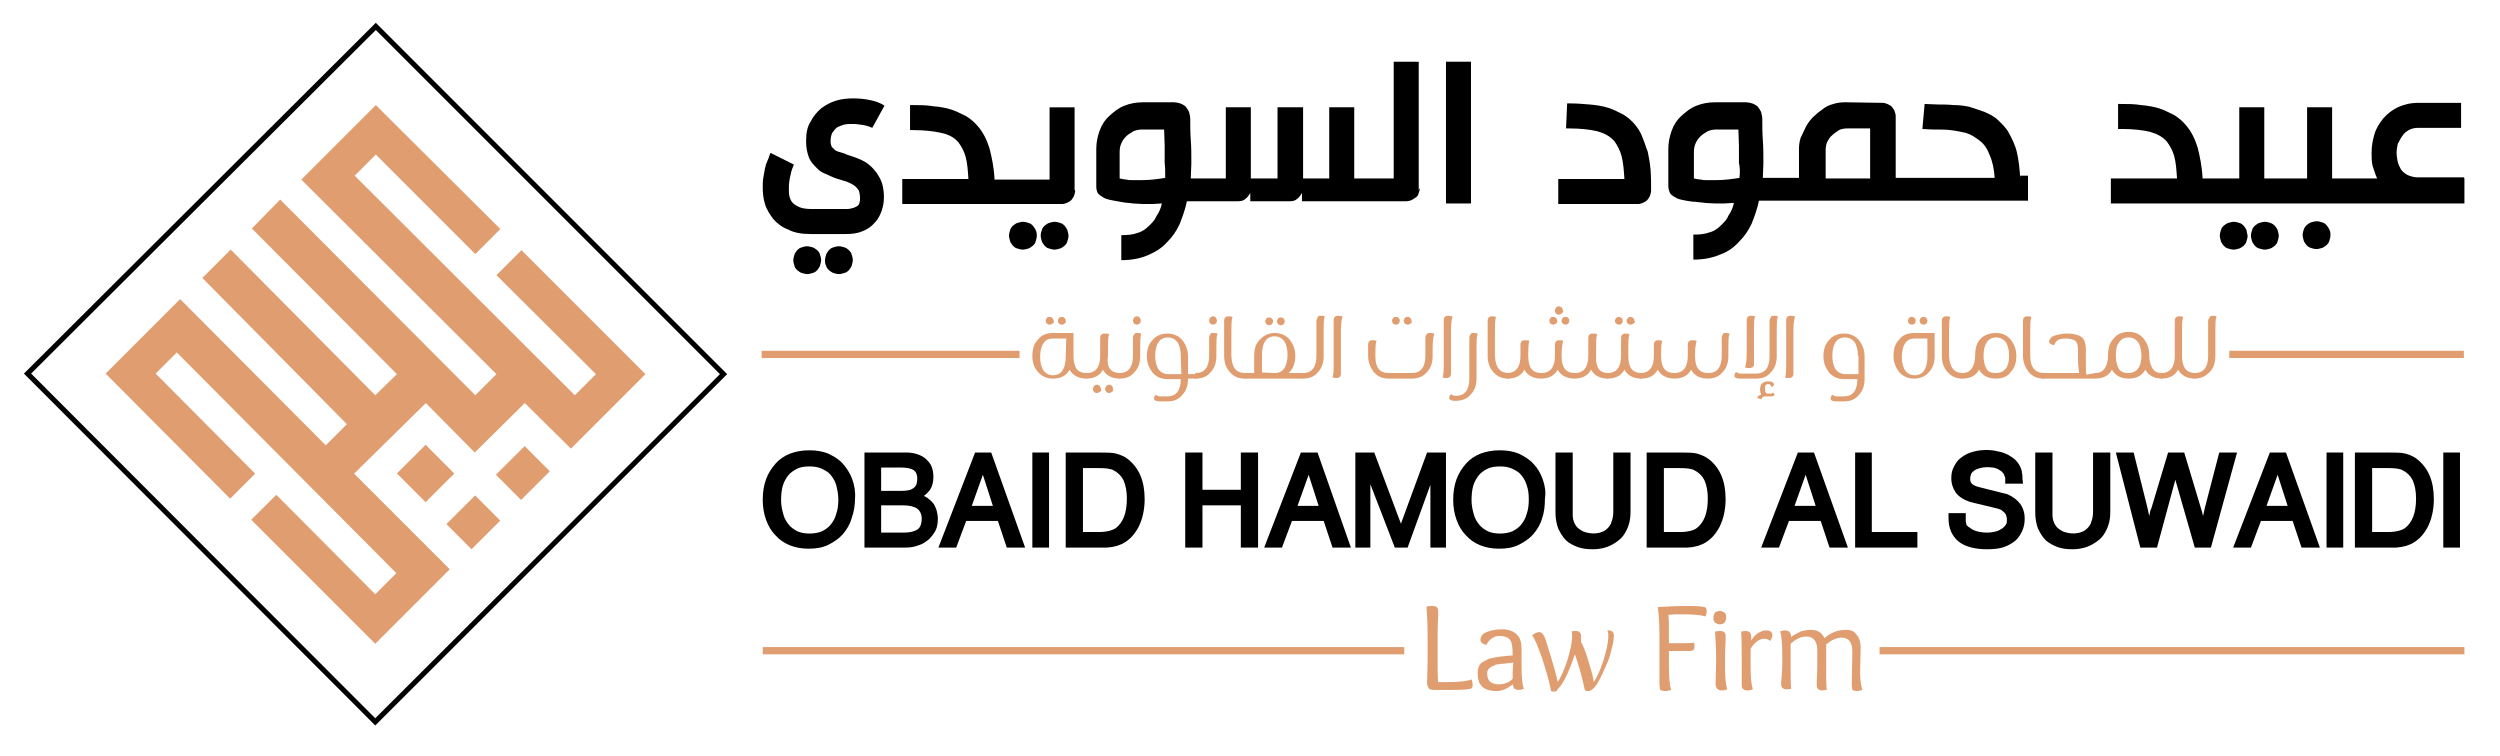 <?xml version="1.0" encoding="utf-8"?>
<!-- Generator: Adobe Illustrator 24.2.3, SVG Export Plug-In . SVG Version: 6.00 Build 0)  -->
<svg version="1.1" id="Layer_1" xmlns="http://www.w3.org/2000/svg" xmlns:xlink="http://www.w3.org/1999/xlink" x="0px" y="0px"
	 viewBox="0 0 449.7 135.9" style="enable-background:new 0 0 449.7 135.9;" xml:space="preserve">
<style type="text/css">
	.st0{fill:#DF9D70;}
</style>
<rect x="72.9" y="81.5" transform="matrix(0.708 -0.706 0.706 0.708 -37.754 78.927)" class="st0" width="7.3" height="7.3"/>
<rect x="90.4" y="81.8" transform="matrix(0.708 -0.706 0.706 0.708 -32.547 91.305)" class="st0" width="7.3" height="6.4"/>
<rect x="81.5" y="90.7" transform="matrix(0.708 -0.706 0.706 0.708 -41.437 87.594)" class="st0" width="7.3" height="6.4"/>
<polygon class="st0" points="85.5,45.7 67.6,27.8 63.8,31.6 103.4,71.1 107.2,67.3 89.3,49.5 93.8,45 116.1,67.3 102.7,80.7 
	94.4,72.5 85.4,81.4 76.6,72.5 63.7,85.2 80.9,102.4 67.5,115.8 45.2,93.5 49.7,89 67.5,106.9 71.3,103.1 31.8,63.4 28,67.2 
	45.9,85.2 41.4,89.7 19,67.2 32.4,53.8 58.6,80.1 62.4,76.3 36.4,50 41.5,44.9 67.5,71.1 71.4,67.3 45.3,41.1 50.4,35.9 85.5,71.1 
	89.3,67.3 54.2,32.3 67.6,18.9 90,41.2 "/>
<path d="M4.3,67.2l63.2,63.3l63.3-63.2L67.6,4.1L4.3,67.2z M129.5,67.3l-62,61.9l-61.9-62l62-61.8L129.5,67.3z"/>
<g>
	<path d="M142.8,29.6c-0.2,0.5-0.5,1.2-0.6,1.9c-0.2,0.8-0.3,1.5-0.3,2.4c0,0.5,0,1,0.1,1.4s0.3,0.9,0.6,1.2s0.8,0.6,1.3,0.8
		s1.3,0.3,2.2,0.3h6.2c0.4,0,0.9-0.1,1.2-0.2c0.3-0.1,0.5-0.2,0.8-0.4c0.2-0.2,0.3-0.4,0.3-0.6c0.1-0.2,0.1-0.5,0.1-0.8
		c0-0.5-0.1-1-0.2-1.3c-0.2-0.3-0.4-0.6-0.8-0.9c-0.3-0.2-0.6-0.4-1.1-0.6c-0.4-0.2-1-0.3-1.5-0.5c-0.8-0.2-1.5-0.5-2.3-0.9
		c-0.8-0.3-1.4-0.6-1.9-1.2c-0.5-0.5-1.1-1.1-1.4-1.9c-0.3-0.8-0.5-1.7-0.5-2.9c0-1.4,0.2-2.6,0.8-3.5c0.5-1,1.2-1.8,1.9-2.4
		c0.8-0.6,1.7-1.1,2.7-1.4s2-0.4,3.1-0.4s2,0.1,3,0.3c1,0.2,1.8,0.5,2.6,1l-2.2,4c-0.4-0.2-1-0.4-1.6-0.5s-1.3-0.2-1.9-0.2
		c-0.5,0-1,0-1.5,0.1c-0.4,0.1-0.9,0.3-1.3,0.5c-0.3,0.2-0.6,0.6-0.9,1c-0.2,0.4-0.3,1-0.3,1.6c0,0.3,0.1,0.6,0.2,0.9
		c0.2,0.2,0.4,0.4,0.6,0.6c0.3,0.2,0.6,0.3,1,0.4c0.3,0.1,0.8,0.2,1.1,0.4c0.5,0.2,1,0.3,1.5,0.5s1,0.4,1.4,0.6s0.9,0.5,1.3,0.9
		c0.4,0.3,0.8,0.8,1.2,1.3c0.4,0.6,0.8,1.3,1,2c0.2,0.8,0.3,1.5,0.3,2.3c0,0.9-0.1,1.6-0.4,2.5c-0.3,0.8-0.6,1.5-1.3,2.2
		c-0.5,0.6-1.3,1.2-2.2,1.5c-0.9,0.4-1.9,0.5-3.1,0.5h-6.1c-1.6,0-3-0.2-4.1-0.8c-1.1-0.4-2-1.1-2.7-1.9c-0.6-0.8-1.2-1.7-1.5-2.7
		s-0.4-2-0.4-3c0-0.6,0-1.2,0.1-1.7s0.2-1.2,0.3-1.7s0.3-1.1,0.5-1.5s0.3-0.9,0.5-1.3L142.8,29.6z M142.7,46.8c0-0.3,0.1-0.6,0.2-1
		c0.1-0.3,0.3-0.5,0.5-0.8c0.2-0.2,0.4-0.4,0.8-0.5c0.3-0.1,0.6-0.2,1-0.2c0.3,0,0.6,0.1,1,0.2c0.3,0.1,0.5,0.3,0.8,0.5
		c0.2,0.2,0.4,0.4,0.5,0.8c0.1,0.3,0.2,0.6,0.2,1c0,0.3-0.1,0.6-0.2,1c-0.1,0.3-0.3,0.5-0.5,0.8c-0.2,0.2-0.4,0.4-0.8,0.5
		s-0.6,0.2-1,0.2c-0.3,0-0.6-0.1-1-0.2c-0.3-0.1-0.5-0.3-0.8-0.5c-0.2-0.2-0.4-0.4-0.5-0.8C142.8,47.5,142.7,47.1,142.7,46.8
		 M148.4,46.8c0-0.3,0.1-0.6,0.2-1c0.1-0.3,0.3-0.5,0.5-0.8c0.2-0.2,0.4-0.4,0.8-0.5c0.3-0.1,0.6-0.2,1-0.2s0.6,0.1,1,0.2
		s0.5,0.3,0.8,0.5c0.2,0.2,0.4,0.4,0.5,0.8c0.1,0.3,0.2,0.6,0.2,1c0,0.3-0.1,0.6-0.2,1c-0.1,0.3-0.3,0.5-0.5,0.8
		c-0.2,0.2-0.4,0.4-0.8,0.5s-0.6,0.2-1,0.2s-0.6-0.1-1-0.2c-0.3-0.1-0.5-0.3-0.8-0.5c-0.2-0.2-0.4-0.4-0.5-0.8
		C148.4,47.5,148.4,47.1,148.4,46.8"/>
	<path d="M192,41.4c-0.1-0.3-0.3-0.5-0.5-0.8c-0.2-0.2-0.4-0.4-0.8-0.5c-0.3-0.1-0.6-0.2-1-0.2c-0.3,0-0.6,0.1-1,0.2
		c-0.3,0.1-0.5,0.3-0.8,0.5c-0.2,0.2-0.4,0.4-0.5,0.8c-0.1,0.3-0.2,0.6-0.2,1c0,0.3,0.1,0.6,0.2,1c0.1,0.3,0.3,0.5,0.5,0.8
		c0.2,0.2,0.4,0.4,0.8,0.5s0.6,0.2,1,0.2c0.3,0,0.6-0.1,1-0.2c0.3-0.1,0.5-0.3,0.8-0.5c0.2-0.2,0.4-0.4,0.5-0.8
		c0.1-0.3,0.2-0.6,0.2-1C192.2,42.1,192.1,41.8,192,41.4 M186.3,41.4c-0.1-0.3-0.3-0.5-0.5-0.8c-0.2-0.2-0.4-0.4-0.8-0.5
		c-0.3-0.1-0.6-0.2-1-0.2c-0.3,0-0.6,0.1-1,0.2c-0.3,0.1-0.5,0.3-0.8,0.5c-0.2,0.2-0.4,0.4-0.5,0.8s-0.2,0.6-0.2,1
		c0,0.3,0.1,0.6,0.2,1c0.1,0.3,0.3,0.5,0.5,0.8c0.2,0.2,0.4,0.4,0.8,0.5s0.6,0.2,1,0.2c0.3,0,0.6-0.1,1-0.2c0.3-0.1,0.5-0.3,0.8-0.5
		c0.2-0.2,0.4-0.4,0.5-0.8s0.2-0.6,0.2-1C186.5,42.1,186.5,41.8,186.3,41.4"/>
	<path d="M193.4,34.3c0,0.3-0.1,0.6-0.2,0.9s-0.3,0.5-0.5,0.8c-0.2,0.2-0.4,0.3-0.8,0.5c-0.3,0.1-0.5,0.2-0.9,0.2h-9.9h-18.8v-4.5
		h11.9c-0.1-1.6-0.2-2.9-0.5-4s-0.8-1.9-1.3-2.6c-0.8-0.9-1.7-1.4-3.1-1.7c-1.3-0.3-3-0.5-5.1-0.5h-0.5v-4.5h0.4
		c1.3,0,2.6,0,3.7,0.2c1.2,0.1,2.4,0.3,3.3,0.6c1,0.3,1.8,0.8,2.7,1.2c0.8,0.5,1.5,1.1,2,1.7c1,1.1,1.7,2.5,2.2,4.1
		c0.4,1.6,0.8,3.4,0.9,5.6h9.9v-13h4.5v14.9C193.4,34.2,193.4,34.3,193.4,34.3"/>
	<path d="M255.2,34.1v-23h-4.5v21h-7.1V19.3h-4.5v12.8h-4.7V19.3h-4.6v12.8H225V19.3h-4.5v12.8h-6.3V32c0-0.9,0.1-1.7,0.1-2.6
		c0-1.5,0-2.9-0.1-4.2s-0.1-2.6-0.1-3.8c0-0.4-0.1-0.8-0.2-1.2c-0.1-0.3-0.3-0.6-0.6-1c-0.2-0.2-0.5-0.4-1-0.6
		c-0.3-0.1-0.8-0.2-1.1-0.2h-5.6c-1.2,0-2.3,0.2-3.3,0.6c-1.1,0.4-1.9,1.1-2.7,1.8s-1.4,1.6-1.8,2.7c-0.4,1.1-0.6,2.2-0.6,3.3v6.7
		c0,0.5,0.1,1.1,0.4,1.4c0.3,0.3,0.8,0.6,1.2,0.8c0.5,0.2,1.1,0.3,1.6,0.4c0.5,0.1,1.2,0.2,1.7,0.3s1.2,0.1,1.7,0.2
		c0.5,0,1.2,0.1,1.8,0.1s1.2,0,1.7,0s1.1-0.1,1.7-0.1c-0.2,0.9-0.5,1.6-1,2.3c-0.3,0.8-0.9,1.3-1.4,1.8s-1.2,1-2,1.2
		c-0.8,0.3-1.7,0.4-2.9,0.4v4.5c1.8,0,3.4-0.3,4.8-0.9s2.5-1.3,3.4-2.3c1-1,1.7-2,2.3-3.3c0.5-1.3,1-2.6,1.3-4.1h9.2
		c0.5,0,1-0.1,1.3-0.4c0.4-0.3,0.6-0.6,0.9-1.1v1.5h7.1c0.5,0,1-0.1,1.3-0.4c0.4-0.3,0.6-0.6,0.9-1.1v1.5H253c0.3,0,0.6-0.1,0.9-0.2
		c0.2-0.1,0.5-0.3,0.8-0.5s0.4-0.4,0.5-0.8c0.1-0.3,0.2-0.5,0.2-0.9C255.2,34.3,255.2,34.2,255.2,34.1 M209.6,32
		c-1.3,0.2-2.7,0.4-4.1,0.4h-1c-0.3,0-0.5,0-0.9,0s-0.6,0-1-0.1c-0.3,0-0.8-0.1-1.2-0.2v-4.8c0-0.5,0.1-1.1,0.3-1.5
		c0.2-0.5,0.5-0.9,0.9-1.3c0.3-0.3,0.8-0.6,1.3-0.9c0.5-0.2,1-0.3,1.5-0.3h4c0,1,0.1,1.9,0.1,2.9c0,1.1,0,2,0,3.1
		C209.6,30.1,209.6,31,209.6,32"/>
	<rect x="260.1" y="11.1" width="4.5" height="25.5"/>
	<path d="M281.9,18.6h0.4c1.3,0,2.6,0.1,3.7,0.2c1.2,0.1,2.4,0.3,3.3,0.6c1,0.3,1.8,0.8,2.7,1.2c0.8,0.5,1.5,1.1,2,1.7
		s1.1,1.4,1.4,2.3c0.4,0.9,0.6,1.7,1,2.7c0.2,1,0.4,2,0.5,3.2s0.1,2.5,0.1,3.8c0,0.3-0.1,0.6-0.2,0.9c-0.1,0.3-0.3,0.5-0.5,0.8
		c-0.2,0.2-0.4,0.3-0.8,0.5c-0.3,0.1-0.5,0.2-0.9,0.2h-14.3v-4.5h11.9c-0.1-1.6-0.2-2.9-0.5-4.1c-0.3-1.1-0.8-2-1.3-2.7
		c-0.8-0.9-1.7-1.4-3.1-1.8c-1.3-0.3-3-0.5-5.1-0.5h-0.5L281.9,18.6z"/>
	<path d="M363.4,32.1c-0.1-1.8-0.3-3.4-0.6-4.7c-0.3-1.3-0.9-2.5-1.4-3.4c-0.5-1-1.3-1.7-2-2.4s-1.6-1.1-2.5-1.5
		c-0.9-0.3-1.7-0.6-2.7-0.9c-1-0.2-1.8-0.3-2.8-0.3c-1-0.1-1.8-0.1-2.7-0.1c-0.9,0-1.7-0.1-2.5-0.1l-0.4,4.5c0.5,0,1.2,0.1,1.9,0.1
		c0.1,0,0.2,0,0.4,0h0.2c0.8,0,1.6,0,2.5,0.1c1,0.1,1.8,0.3,2.8,0.5c1,0.3,1.7,0.8,2.5,1.4s1.4,1.5,1.8,2.6c0.5,1.1,0.8,2.5,0.9,4.1
		H341V20.9c0-0.3-0.1-0.6-0.2-0.9s-0.3-0.5-0.5-0.8c-0.2-0.2-0.4-0.3-0.8-0.5c-0.3-0.1-0.5-0.2-0.9-0.2l-6.5-0.1h-0.3
		c-0.6,0-1.4,0.1-2,0.3c-0.8,0.2-1.4,0.5-2,1c-0.6,0.4-1.2,0.9-1.7,1.4s-1,1.2-1.3,1.8c-0.3,0.6-0.6,1.3-0.9,1.9
		c-0.2,0.6-0.3,1.3-0.3,2V32h-6.5v0c0-0.9,0.1-1.7,0.1-2.6c0-1.5,0-2.9-0.1-4.2s-0.1-2.6-0.1-3.8c0-0.4-0.1-0.8-0.2-1.2
		c-0.1-0.3-0.3-0.6-0.6-1c-0.2-0.2-0.5-0.4-1-0.6c-0.3-0.1-0.8-0.2-1.1-0.2h-5.6c-1.2,0-2.3,0.2-3.3,0.6c-1.1,0.4-1.9,1.1-2.7,1.8
		s-1.4,1.6-1.8,2.7s-0.6,2.2-0.6,3.3v6.7c0,0.5,0.2,1.1,0.4,1.4c0.3,0.3,0.8,0.6,1.2,0.8c0.5,0.2,1.1,0.3,1.6,0.4
		c0.5,0.1,1.2,0.2,1.7,0.2c0.5,0.1,1.2,0.1,1.7,0.2c0.5,0,1.2,0.1,1.8,0.1c0.5,0,1.2,0,1.7,0s1.1-0.1,1.7-0.1
		c-0.2,0.9-0.5,1.6-1,2.3c-0.3,0.8-0.9,1.3-1.4,1.8s-1.2,1-2,1.2c-0.8,0.3-1.7,0.4-2.9,0.4v4.5c1.8,0,3.4-0.3,4.8-0.9
		c1.4-0.5,2.5-1.3,3.4-2.3c1-1,1.7-2,2.3-3.3c0.5-1.3,1-2.6,1.3-4.1h48.4v-4.5h-1.4V32.1L363.4,32.1z M312.9,32
		c-1.3,0.2-2.7,0.4-4.1,0.4h-1c-0.3,0-0.5,0-0.9,0c-0.3,0-0.6,0-1-0.1c-0.3,0-0.8-0.1-1.2-0.2v-4.8c0-0.5,0.1-1.1,0.3-1.5
		c0.2-0.5,0.5-0.9,0.9-1.3c0.3-0.3,0.8-0.6,1.3-0.9c0.5-0.2,1-0.3,1.5-0.3h4c0,1,0.1,1.9,0.1,2.9c0,1.1,0,2,0,3.1
		C313,30.1,313,31,312.9,32 M336.5,32.1h-8.1v-5.2c0-0.4,0.1-1,0.3-1.4c0.2-0.4,0.5-0.9,0.9-1.2c0.3-0.3,0.8-0.6,1.2-0.9
		c0.4-0.2,1-0.3,1.4-0.3h0.1c0.1,0,0.2,0,0.4,0c0.3,0,0.6,0,1.2,0c0.5,0,1.4,0,2.5,0V32C336.4,32.1,336.5,32.1,336.5,32.1z"/>
	<path d="M409.7,41.4c-0.1-0.3-0.3-0.5-0.5-0.8c-0.2-0.2-0.5-0.4-0.8-0.5s-0.6-0.2-1-0.2c-0.3,0-0.6,0.1-1,0.2
		c-0.3,0.1-0.5,0.3-0.8,0.5c-0.2,0.2-0.4,0.4-0.5,0.8s-0.2,0.6-0.2,1c0,0.3,0.1,0.6,0.2,1c0.1,0.3,0.3,0.5,0.5,0.8
		c0.2,0.2,0.4,0.4,0.8,0.5s0.6,0.2,1,0.2c0.3,0,0.6-0.1,1-0.2c0.3-0.1,0.5-0.3,0.8-0.5c0.2-0.2,0.4-0.4,0.5-0.8s0.2-0.6,0.2-1
		C409.9,42.1,409.8,41.8,409.7,41.4 M404.1,41.4c-0.1-0.3-0.3-0.5-0.5-0.8c-0.2-0.2-0.4-0.4-0.8-0.5c-0.3-0.1-0.6-0.2-1-0.2
		c-0.3,0-0.6,0.1-1,0.2c-0.3,0.1-0.5,0.3-0.8,0.5c-0.2,0.2-0.4,0.4-0.5,0.8s-0.2,0.6-0.2,1c0,0.3,0.1,0.6,0.2,1
		c0.1,0.3,0.3,0.5,0.5,0.8c0.2,0.2,0.4,0.4,0.8,0.5s0.6,0.2,1,0.2c0.3,0,0.6-0.1,1-0.2c0.3-0.1,0.5-0.3,0.8-0.5
		c0.2-0.2,0.4-0.4,0.5-0.8s0.2-0.6,0.2-1C404.2,42.1,404.2,41.8,404.1,41.4"/>
	<path d="M419,41.3c-0.1-0.3-0.3-0.5-0.5-0.8c-0.2-0.2-0.4-0.4-0.8-0.5c-0.3-0.1-0.6-0.2-1-0.2c-0.3,0-0.6,0.1-1,0.2
		c-0.3,0.1-0.5,0.3-0.8,0.5c-0.2,0.2-0.4,0.5-0.5,0.8s-0.2,0.6-0.2,1c0,0.3,0.1,0.6,0.2,1c0.1,0.3,0.3,0.5,0.5,0.8
		c0.2,0.2,0.4,0.4,0.8,0.5c0.3,0.1,0.6,0.2,1,0.2c0.3,0,0.6-0.1,1-0.2c0.3-0.1,0.5-0.3,0.8-0.5c0.2-0.2,0.4-0.4,0.5-0.8
		c0.1-0.3,0.2-0.6,0.2-1S419.2,41.6,419,41.3"/>
	<path d="M443.3,32.1v4.5h-44.8h-18.8v-4.5h11.9c-0.1-1.6-0.2-2.9-0.5-4s-0.8-1.9-1.3-2.6c-0.8-0.9-1.7-1.4-3.1-1.8
		c-1.3-0.3-3-0.5-5.1-0.5H381v-4.5h0.4c1.3,0,2.6,0,3.7,0.2c1.2,0.1,2.4,0.3,3.3,0.6c1,0.3,1.8,0.8,2.7,1.2c0.8,0.5,1.5,1.1,2,1.7
		c1,1.1,1.7,2.5,2.2,4.1c0.4,1.6,0.8,3.4,0.9,5.6h6.6V19.3h4.5v12.8h7.7V19.3h4.5v12.8h8.1c-0.3-0.6-0.5-1.4-0.8-2.2
		c-0.2-0.8-0.2-1.5-0.2-2.4c0-1.2,0.2-2.3,0.5-3.3c0.3-1.1,0.9-2,1.6-2.9c0.8-0.9,1.6-1.5,2.6-2c1.1-0.5,2.3-0.8,3.7-0.8h7.7V23H435
		c-0.6,0-1.2,0.1-1.7,0.4c-0.4,0.2-0.9,0.6-1.2,1.1c-0.3,0.4-0.5,0.9-0.8,1.4c-0.1,0.5-0.2,1.1-0.2,1.6s0.1,1.1,0.2,1.6
		s0.4,1,0.6,1.4c0.3,0.4,0.8,0.8,1.2,1c0.5,0.2,1.1,0.4,1.7,0.4h8.4L443.3,32.1L443.3,32.1z"/>
	<rect x="137" y="63.1" class="st0" width="46.4" height="1.3"/>
	<rect x="401" y="63.1" class="st0" width="42.2" height="1.3"/>
	<path class="st0" d="M195.5,67.1v1h-0.1c-1.3,0-2.4-0.5-3-1.6c-0.6,1.1-1.6,1.6-3,1.6c-1.1,0-2-0.4-2.7-1.2s-1-1.7-1-2.9
		c0-1.2,0.3-2.2,1-2.9c0.6-0.8,1.5-1.2,2.7-1.2h3.7V64c0,1,0.2,1.7,0.5,2.3C194.1,66.9,194.6,67.1,195.5,67.1L195.5,67.1z
		 M191.8,60.9h-2.4c-0.9,0-1.4,0.3-1.8,1c-0.3,0.5-0.5,1.3-0.5,2.3c0,1,0.2,1.7,0.5,2.3c0.4,0.6,1,1,1.8,1s1.4-0.3,1.8-1
		c0.3-0.5,0.5-1.3,0.5-2.3L191.8,60.9L191.8,60.9z M189.3,58.2c-0.2,0.2-0.3,0.2-0.5,0.2s-0.4-0.1-0.5-0.2c-0.1-0.1-0.2-0.3-0.2-0.5
		s0.1-0.4,0.2-0.5c0.1-0.2,0.3-0.2,0.5-0.2s0.4,0.1,0.5,0.2c0.1,0.1,0.2,0.3,0.2,0.5C189.7,57.8,189.6,58.1,189.3,58.2 M191.5,58.2
		c-0.2,0.2-0.3,0.2-0.5,0.2s-0.4-0.1-0.5-0.2c-0.1-0.1-0.2-0.3-0.2-0.5s0.1-0.4,0.2-0.5c0.2-0.2,0.3-0.2,0.5-0.2s0.4,0.1,0.5,0.2
		c0.1,0.1,0.2,0.3,0.2,0.5C191.8,57.8,191.7,58.1,191.5,58.2"/>
	<path class="st0" d="M201.5,67.1v1h-0.1c-1.3,0-2.4-0.5-3-1.6c-0.6,1.1-1.6,1.6-3,1.6l0,0v-1h0.1c1.6,0,2.4-1.1,2.4-3.1v-3.2
		c0-0.3,0.1-0.5,0.2-0.6c0.1-0.1,0.3-0.2,0.6-0.2c0.2,0,0.5,0,0.8,0.1c-0.2,0.6-0.2,1.5-0.2,2.7V64C199,66.1,199.8,67.1,201.5,67.1
		L201.5,67.1z M197.8,70.5c-0.2,0.1-0.3,0.2-0.5,0.2s-0.4-0.1-0.5-0.2s-0.2-0.3-0.2-0.5s0.1-0.4,0.2-0.6c0.2-0.1,0.3-0.2,0.5-0.2
		s0.4,0.1,0.5,0.2s0.2,0.3,0.2,0.5C198.2,70.2,198.1,70.4,197.8,70.5 M200,70.5c-0.2,0.1-0.3,0.2-0.5,0.2s-0.4-0.1-0.5-0.2
		s-0.2-0.3-0.2-0.5s0.1-0.4,0.2-0.6c0.2-0.1,0.3-0.2,0.5-0.2s0.4,0.1,0.5,0.2s0.2,0.3,0.2,0.5C200.3,70.2,200.2,70.4,200,70.5"/>
	<path class="st0" d="M204.5,59.9c0.2,0,0.5,0,0.8,0.1c-0.2,0.6-0.2,1.5-0.2,2.7V64c0,1.2-0.3,2.2-1,2.9c-0.6,0.8-1.5,1.2-2.7,1.2
		h-0.1v-1h0.1c1.6,0,2.4-1.1,2.4-3.1v-3.2c0-0.3,0.1-0.5,0.2-0.6C204.1,59.9,204.3,59.9,204.5,59.9 M205,58.2
		c-0.2,0.1-0.3,0.2-0.5,0.2s-0.4-0.1-0.5-0.2c-0.1-0.1-0.2-0.3-0.2-0.5s0.1-0.4,0.2-0.6c0.2-0.1,0.3-0.2,0.5-0.2s0.4,0.1,0.5,0.2
		c0.1,0.2,0.2,0.3,0.2,0.6C205.3,57.8,205.1,58.1,205,58.2"/>
	<path class="st0" d="M215.3,67.1v1h-1.6c0,1.2-0.3,2.2-1,2.9c-0.6,0.8-1.5,1.2-2.7,1.2h-1.4c-0.5,0-0.9-0.1-1-0.4
		c0-0.1,0-0.1,0-0.2c0-0.2,0.1-0.4,0.3-0.6c0.2,0.2,0.5,0.3,0.9,0.3h1.2c1.6,0,2.4-1.1,2.4-3.1H210c-1.1,0-2-0.4-2.7-1.2
		c-0.6-0.8-1-1.7-1-2.9c0-1.2,0.3-2.2,1-2.9c0.6-0.8,1.6-1.2,2.7-1.2s2,0.4,2.7,1.2c0.6,0.8,1,1.7,1,2.9v3.2h1.6V67.1L215.3,67.1z
		 M212.4,64c0-1-0.2-1.7-0.5-2.3c-0.4-0.6-1-1-1.8-1s-1.4,0.3-1.8,1c-0.3,0.5-0.5,1.3-0.5,2.3s0.2,1.7,0.5,2.3c0.4,0.6,1,1,1.8,1
		h2.4L212.4,64L212.4,64z"/>
	<path class="st0" d="M218.2,59.9c0.2,0,0.5,0,0.8,0.1c-0.2,0.6-0.2,1.5-0.2,2.7V64c0,1.2-0.3,2.2-1,2.9c-0.6,0.8-1.5,1.2-2.7,1.2
		H215v-1h0.1c1.6,0,2.4-1.1,2.4-3.1v-3.2c0-0.3,0.1-0.5,0.2-0.6C217.7,59.9,217.9,59.9,218.2,59.9 M218.7,58.2
		c-0.2,0.1-0.3,0.2-0.5,0.2s-0.4-0.1-0.5-0.2c-0.1-0.1-0.2-0.3-0.2-0.5s0.1-0.4,0.2-0.6c0.2-0.1,0.3-0.2,0.5-0.2s0.4,0.1,0.5,0.2
		c0.1,0.2,0.2,0.3,0.2,0.6C218.9,57.8,218.8,58.1,218.7,58.2"/>
	<path class="st0" d="M224,67.1v1h-0.1c-1.2,0-2-0.4-2.7-1.2s-1-1.7-1-2.9v-6.3c0-0.3,0.1-0.5,0.2-0.6c0.1-0.1,0.3-0.2,0.5-0.2
		s0.5,0,0.8,0.1c-0.2,0.6-0.2,1.5-0.2,2.7V64C221.6,66.1,222.3,67.1,224,67.1L224,67.1z"/>
	<path class="st0" d="M234.4,67.1v1h-10.6v-1h1.8V64c0-1.2,0.3-2.2,1-2.9s1.5-1.2,2.7-1.2c1.1,0,2,0.4,2.7,1.2c0.6,0.8,1,1.7,1,2.9
		c0,1.3-0.4,2.4-1.2,3.1H234.4z M229.3,67.1c0.8,0,1.4-0.3,1.8-1c0.3-0.5,0.5-1.3,0.5-2.3c0-1-0.2-1.7-0.5-2.3c-0.4-0.6-1-1-1.8-1
		s-1.4,0.3-1.8,1c-0.3,0.5-0.5,1.3-0.5,2.3V67L229.3,67.1L229.3,67.1z M228.3,58.5c-0.2,0-0.4-0.1-0.5-0.2c-0.1-0.1-0.2-0.3-0.2-0.5
		s0.1-0.4,0.2-0.5c0.2-0.2,0.3-0.2,0.5-0.2s0.4,0.1,0.5,0.2c0.1,0.1,0.2,0.3,0.2,0.5s-0.1,0.4-0.2,0.5
		C228.7,58.4,228.5,58.5,228.3,58.5 M230.4,58.5c-0.2,0-0.4-0.1-0.5-0.2c-0.1-0.1-0.2-0.3-0.2-0.5s0.1-0.4,0.2-0.5
		c0.2-0.2,0.3-0.2,0.5-0.2s0.4,0.1,0.5,0.2c0.1,0.1,0.2,0.3,0.2,0.5s-0.1,0.4-0.2,0.5C230.8,58.4,230.6,58.5,230.4,58.5"/>
	<path class="st0" d="M237.5,56.8c0.2,0,0.5,0,0.8,0.1c-0.2,0.6-0.2,1.5-0.2,2.7V64c0,1.2-0.3,2.2-1,2.9c-0.6,0.8-1.5,1.2-2.7,1.2
		h-0.1v-1h0.1c1.6,0,2.4-1.1,2.4-3.1v-6.2c0-0.3,0.1-0.5,0.2-0.6C237,56.9,237.2,56.8,237.5,56.8"/>
	<path class="st0" d="M241.5,56.9c-0.2,0.6-0.3,1.5-0.3,2.7v7.6c0,0.3-0.1,0.5-0.2,0.6c-0.1,0.1-0.3,0.2-0.5,0.2s-0.5,0-0.8-0.1
		c0.2-0.6,0.2-1.5,0.2-2.7v-7.6c0-0.3,0.1-0.5,0.2-0.6c0.1-0.1,0.3-0.2,0.6-0.2C240.9,56.8,241.3,56.9,241.5,56.9"/>
	<path class="st0" d="M257.2,59.9c0.2,0,0.5,0,0.8,0.1c-0.2,0.6-0.3,1.5-0.3,2.7V64c0,1.2-0.3,2.2-1,2.9c-0.6,0.8-1.6,1.2-2.7,1.2
		h-4.2c-1.2,0-2-0.4-2.7-1.2c-0.6-0.8-1-1.7-1-2.9v-2c0-0.3,0.1-0.5,0.2-0.6c0.1-0.1,0.3-0.2,0.5-0.2s0.5,0,0.8,0.1
		c-0.2,0.6-0.2,1.5-0.2,2.6V64c0,2.2,0.8,3.1,2.4,3.1h4.2c1.6,0,2.4-1.1,2.4-3.1v-3.2c0-0.3,0.1-0.5,0.2-0.6
		C256.7,59.9,257,59.9,257.2,59.9 M251.6,58.2c-0.2,0.2-0.3,0.2-0.5,0.2s-0.4-0.1-0.5-0.2c-0.1-0.1-0.2-0.3-0.2-0.5s0.1-0.4,0.2-0.5
		c0.2-0.2,0.3-0.2,0.5-0.2s0.4,0.1,0.5,0.2c0.1,0.1,0.2,0.3,0.2,0.5C251.8,57.8,251.7,58.1,251.6,58.2 M253.7,58.2
		c-0.2,0.2-0.3,0.2-0.5,0.2s-0.4-0.1-0.5-0.2c-0.1-0.1-0.2-0.3-0.2-0.5s0.1-0.4,0.2-0.5c0.2-0.2,0.3-0.2,0.5-0.2s0.4,0.1,0.5,0.2
		c0.1,0.1,0.2,0.3,0.2,0.5C254,57.8,254,58.1,253.7,58.2"/>
	<path class="st0" d="M261.3,56.9c-0.2,0.6-0.3,1.5-0.3,2.7v7.6c0,0.3-0.1,0.5-0.2,0.6s-0.3,0.2-0.5,0.2s-0.5,0-0.8-0.1
		c0.2-0.6,0.2-1.5,0.2-2.7v-7.6c0-0.3,0.1-0.5,0.2-0.6s0.3-0.2,0.6-0.2C260.7,56.8,260.9,56.9,261.3,56.9"/>
	<path class="st0" d="M265,59.9c0.2,0,0.5,0,0.8,0.1c-0.2,0.6-0.2,1.5-0.2,2.6V68c0,1.2-0.3,2.2-1,2.9c-0.6,0.8-1.6,1.2-2.7,1.2
		h-0.2c-0.5,0-0.9-0.1-1-0.4c0,0,0-0.1,0-0.2c0-0.2,0.1-0.4,0.3-0.6c0.2,0.2,0.5,0.3,0.9,0.3l0,0c1.6,0,2.4-1.1,2.4-3.1v-7.3
		c0-0.3,0.1-0.5,0.2-0.6C264.6,59.9,264.8,59.9,265,59.9"/>
	<path class="st0" d="M271.4,67.1v1h-0.1c-1.2,0-2-0.4-2.7-1.2s-1-1.7-1-2.9v-6.3c0-0.3,0.1-0.5,0.2-0.6s0.3-0.2,0.5-0.2
		s0.5,0,0.8,0.1c-0.2,0.6-0.2,1.5-0.2,2.7V64C269,66.1,269.8,67.1,271.4,67.1L271.4,67.1z"/>
	<path class="st0" d="M289.3,67.1v1h-0.1c-1.3,0-2.4-0.5-3-1.6c-0.6,1.1-1.6,1.6-3,1.6c-1.3,0-2.4-0.5-3-1.6c-0.6,1.1-1.6,1.6-3,1.6
		l0,0c-1.3,0-2.4-0.5-3-1.6c-0.6,1.1-1.6,1.6-3,1.6H271v-1h0.1c1.6,0,2.4-1.1,2.4-3.1v-2c0-0.3,0.1-0.5,0.2-0.6s0.3-0.2,0.6-0.2
		c0.2,0,0.5,0,0.8,0.1c-0.2,0.6-0.2,1.5-0.2,2.7l0,0c0,2.2,0.8,3.1,2.4,3.1s2.4-1.1,2.4-3.1v-2c0-0.3,0.1-0.5,0.2-0.6
		s0.3-0.2,0.5-0.2s0.5,0,0.8,0.1c-0.2,0.6-0.3,1.5-0.3,2.7l0,0c0,2.2,0.8,3.1,2.4,3.1s2.4-1.1,2.4-3.1v-3.2c0-0.3,0.1-0.5,0.2-0.6
		s0.3-0.2,0.6-0.2c0.2,0,0.5,0,0.8,0.1c-0.2,0.6-0.2,1.5-0.2,2.7V64C287,66.1,287.7,67.1,289.3,67.1L289.3,67.1z M279.9,58.2
		c-0.2,0.1-0.3,0.2-0.5,0.2s-0.4-0.1-0.5-0.2c-0.1-0.1-0.2-0.3-0.2-0.5s0.1-0.4,0.2-0.5c0.1-0.2,0.3-0.2,0.5-0.2s0.4,0.1,0.5,0.2
		c0.1,0.1,0.2,0.3,0.2,0.5C280.2,57.8,280.1,58.1,279.9,58.2 M280.9,56.4c-0.2,0.2-0.3,0.2-0.5,0.2s-0.4-0.1-0.5-0.2
		c-0.1-0.1-0.2-0.3-0.2-0.5s0.1-0.4,0.2-0.6c0.2-0.1,0.3-0.2,0.5-0.2s0.4,0.1,0.5,0.2c0.1,0.1,0.2,0.3,0.2,0.5
		C281.3,56,281.2,56.2,280.9,56.4 M282.1,58.2c-0.2,0.1-0.3,0.2-0.5,0.2s-0.4-0.1-0.5-0.2c-0.1-0.1-0.2-0.3-0.2-0.5s0.1-0.4,0.2-0.5
		c0.2-0.2,0.3-0.2,0.5-0.2s0.4,0.1,0.5,0.2c0.1,0.1,0.2,0.3,0.2,0.5C282.3,57.8,282.2,58.1,282.1,58.2"/>
	<path class="st0" d="M295.3,67.1v1h-0.1c-1.3,0-2.4-0.5-3-1.6c-0.6,1.1-1.6,1.6-3,1.6h-0.1v-1h0.1c1.6,0,2.4-1.1,2.4-3.1v-3.2
		c0-0.3,0.1-0.5,0.2-0.6s0.3-0.2,0.5-0.2s0.5,0,0.8,0.1c-0.2,0.6-0.2,1.5-0.2,2.7V64C292.9,66.1,293.6,67.1,295.3,67.1L295.3,67.1z
		 M291.7,58.2c-0.2,0.2-0.3,0.2-0.5,0.2s-0.4-0.1-0.5-0.2c-0.1-0.1-0.2-0.3-0.2-0.5s0.1-0.4,0.2-0.5c0.2-0.1,0.3-0.2,0.5-0.2
		s0.4,0.1,0.5,0.2c0.1,0.1,0.2,0.3,0.2,0.5C291.9,57.8,291.9,58.1,291.7,58.2 M293.8,58.2c-0.2,0.2-0.3,0.2-0.5,0.2
		s-0.4-0.1-0.5-0.2c-0.1-0.1-0.2-0.3-0.2-0.5s0.1-0.4,0.2-0.5c0.2-0.1,0.3-0.2,0.5-0.2s0.4,0.1,0.5,0.2c0.1,0.1,0.2,0.3,0.2,0.5
		C294.2,57.8,294.1,58.1,293.8,58.2"/>
	<path class="st0" d="M310.3,59.9c0.2,0,0.5,0,0.8,0.1c-0.2,0.6-0.2,1.5-0.2,2.7V64c0,1.2-0.3,2.2-1,2.9c-0.6,0.8-1.6,1.2-2.7,1.2
		c-1.4,0-2.4-0.5-3-1.6c-0.6,1.1-1.6,1.6-3,1.6l0,0c-1.3,0-2.4-0.5-3-1.6c-0.6,1.1-1.6,1.6-3,1.6H295v-1h0.1c1.6,0,2.4-1.1,2.4-3.1
		v-2c0-0.3,0.1-0.5,0.2-0.6s0.3-0.2,0.5-0.2s0.5,0,0.8,0.1c-0.2,0.6-0.2,1.5-0.2,2.7l0,0c0,2.2,0.8,3.1,2.4,3.1s2.4-1.1,2.4-3.1v-2
		c0-0.3,0.1-0.5,0.2-0.6s0.3-0.2,0.6-0.2c0.2,0,0.5,0,0.8,0.1c-0.2,0.6-0.3,1.5-0.3,2.7l0,0c0,2.2,0.8,3.1,2.4,3.1s2.4-1.1,2.4-3.1
		v-3.2c0-0.3,0.1-0.5,0.2-0.6C309.9,59.9,310.1,59.9,310.3,59.9"/>
	<path class="st0" d="M319,56.8c0.2,0,0.5,0,0.8,0.1c-0.2,0.6-0.2,1.5-0.2,2.7V64c0,1.2-0.3,2.2-1,2.9c-0.6,0.8-1.5,1.2-2.7,1.2H313
		c-0.5,0-0.9-0.1-1-0.4c0-0.1,0-0.1,0-0.2c0-0.2,0.1-0.4,0.3-0.6c0.2,0.2,0.5,0.3,0.9,0.3h2.7c1.6,0,2.4-1.1,2.4-3.1v-6.3
		c0-0.3,0.1-0.5,0.2-0.6C318.5,56.9,318.7,56.8,319,56.8 M315.3,66c-0.1,0.1-0.3,0.2-0.6,0.2c-0.2,0-0.5,0-0.8-0.1
		c0.2-0.6,0.3-1.5,0.3-2.7v-5.8c0-0.3,0.1-0.5,0.2-0.6s0.3-0.2,0.5-0.2s0.5,0,0.8,0.1c-0.2,0.6-0.2,1.5-0.2,2.7v5.8
		C315.6,65.7,315.4,65.9,315.3,66"/>
	<path class="st0" d="M322.9,56.9c-0.2,0.6-0.3,1.5-0.3,2.7v7.6c0,0.3-0.1,0.5-0.2,0.6s-0.3,0.2-0.5,0.2s-0.5,0-0.8-0.1
		c0.2-0.6,0.2-1.5,0.2-2.7v-7.6c0-0.3,0.1-0.5,0.2-0.6s0.3-0.2,0.5-0.2C322.4,56.8,322.6,56.9,322.9,56.9"/>
	<path class="st0" d="M335.4,68.1c0,1.2-0.3,2.2-1,2.9c-0.6,0.8-1.5,1.2-2.7,1.2h-1.4c-0.5,0-0.9-0.1-1-0.4c0-0.1,0-0.1,0-0.2
		c0-0.2,0.1-0.4,0.3-0.6c0.2,0.2,0.5,0.3,0.9,0.3h1.2c1.6,0,2.4-1.1,2.4-3.1h-2.4c-1.1,0-2-0.4-2.7-1.2c-0.6-0.8-1-1.7-1-2.9
		c0-1.2,0.3-2.2,1-2.9c0.6-0.8,1.6-1.2,2.7-1.2s2,0.4,2.7,1.2c0.6,0.8,1,1.7,1,2.9V68.1z M334.2,64c0-1-0.2-1.7-0.5-2.3
		c-0.4-0.6-1-1-1.8-1s-1.4,0.3-1.8,1c-0.3,0.5-0.5,1.3-0.5,2.3s0.2,1.7,0.5,2.3c0.4,0.6,1,1,1.8,1h2.4V64H334.2z"/>
	<path class="st0" d="M348,64c0,1.2-0.3,2.2-1,2.9c-0.6,0.8-1.6,1.2-2.7,1.2s-2-0.4-2.7-1.2c-0.6-0.8-1-1.7-1-2.9
		c0-1.2,0.3-2.2,1-2.9c0.6-0.8,1.5-1.2,2.7-1.2h3.7V64z M346.8,60.9h-2.4c-0.8,0-1.4,0.3-1.8,1c-0.3,0.5-0.5,1.3-0.5,2.3
		c0,1,0.2,1.7,0.5,2.3c0.4,0.6,1,1,1.8,1s1.4-0.3,1.8-1c0.3-0.5,0.5-1.3,0.5-2.3v-3.3H346.8z M344.4,58.2c-0.2,0.2-0.3,0.2-0.5,0.2
		s-0.4-0.1-0.5-0.2c-0.1-0.1-0.2-0.3-0.2-0.5s0.1-0.4,0.2-0.5c0.2-0.2,0.3-0.2,0.5-0.2s0.4,0.1,0.5,0.2c0.1,0.1,0.2,0.3,0.2,0.5
		C344.6,57.8,344.5,58.1,344.4,58.2 M346.5,58.2c-0.2,0.2-0.3,0.2-0.5,0.2s-0.4-0.1-0.5-0.2c-0.1-0.1-0.2-0.3-0.2-0.5
		s0.1-0.4,0.2-0.5c0.2-0.2,0.3-0.2,0.5-0.2s0.4,0.1,0.5,0.2c0.1,0.1,0.2,0.3,0.2,0.5C346.7,57.8,346.7,58.1,346.5,58.2"/>
	<path class="st0" d="M353.1,67.1v1H353c-1.2,0-2-0.4-2.7-1.2s-1-1.7-1-2.9v-6.3c0-0.3,0.1-0.5,0.2-0.6s0.3-0.2,0.5-0.2
		s0.5,0,0.8,0.1c-0.2,0.6-0.2,1.5-0.2,2.7V64C350.7,66.1,351.5,67.1,353.1,67.1L353.1,67.1z"/>
	<path class="st0" d="M359,59.9c1.2,0,2,0.4,2.7,1.2c0.6,0.8,1,1.7,1,2.9s-0.3,2.2-1,2.9c-0.6,0.9-1.6,1.2-2.7,1.2
		c-1.3,0-2.4-0.5-3-1.6c-0.6,1.1-1.6,1.6-3,1.6h-0.1v-1h0.1c0.8,0,1.4-0.3,1.8-1c0.3-0.5,0.5-1.3,0.5-2.3l0,0c0-1.2,0.3-2.2,1-2.9
		C356.9,60.3,357.9,59.9,359,59.9 M359,67.1c1.6,0,2.4-1.1,2.4-3.1c0-1-0.2-1.7-0.5-2.3c-0.4-0.6-1-1-1.8-1s-1.4,0.3-1.8,1
		c-0.3,0.5-0.5,1.3-0.5,2.3s0.2,1.7,0.5,2.3C357.6,66.9,358.2,67.1,359,67.1"/>
	<path class="st0" d="M367.7,67.1v1h-0.1c-1.2,0-2-0.4-2.7-1.2c-0.6-0.8-1-1.7-1-2.9v-6.3c0-0.3,0.1-0.5,0.2-0.6s0.3-0.2,0.5-0.2
		s0.5,0,0.8,0.1c-0.2,0.6-0.2,1.5-0.2,2.7V64C365.2,66.1,366.1,67.1,367.7,67.1L367.7,67.1z"/>
	<path class="st0" d="M376.9,67.1v1h-9.5v-1h6.6c-0.1-0.6-0.2-1.4-0.2-2.4v-1.4c0-1-0.1-1.6-0.4-1.9c-0.3-0.3-0.9-0.5-1.8-0.5
		c-0.6,0-1.1,0.1-1.3,0.2c-0.4,0.2-0.6,0.5-0.8,1c-0.5-0.1-0.9-0.3-0.9-0.6c0-0.4,0.3-0.9,0.9-1.1c0.6-0.2,1.4-0.4,2.3-0.4
		c1.2,0,2,0.2,2.6,0.6c0.5,0.4,0.8,1.1,0.8,2.2v2.3c0,1,0,1.7,0.1,2.3L376.9,67.1L376.9,67.1z"/>
	<path class="st0" d="M389,67.1v1h-0.1c-1.3,0-2.4-0.5-3-1.6c-0.6,1.1-1.6,1.6-3,1.6c-1.3,0-2.4-0.5-3-1.6c-0.6,1.1-1.6,1.6-3,1.6
		h-0.1v-1h0.1c0.8,0,1.4-0.3,1.8-1c0.3-0.5,0.5-1.3,0.5-2.3l0,0c0-1.2,0.3-2.2,1-2.9c0.6-0.8,1.6-1.2,2.7-1.2c1.2,0,2,0.4,2.7,1.2
		c0.6,0.8,1,1.7,1,2.9l0,0c0,1,0.2,1.7,0.5,2.3C387.5,66.9,388.1,67.1,389,67.1L389,67.1z M382.8,67.1c1.6,0,2.4-1.1,2.4-3.1
		c0-1-0.2-1.7-0.5-2.3c-0.4-0.6-1-1-1.8-1s-1.4,0.3-1.8,1c-0.4,0.5-0.5,1.3-0.5,2.3s0.2,1.7,0.5,2.3
		C381.5,66.9,382.1,67.1,382.8,67.1"/>
	<path class="st0" d="M394.9,67.1v1h-0.1c-1.3,0-2.4-0.5-3-1.6c-0.6,1.1-1.6,1.6-3,1.6h-0.1v-1h0.1c1.6,0,2.4-1.1,2.4-3.1v-6.3
		c0-0.3,0.1-0.5,0.2-0.6s0.3-0.2,0.5-0.2s0.5,0,0.8,0.1c-0.2,0.6-0.2,1.5-0.2,2.7V64C392.5,66.1,393.3,67.1,394.9,67.1L394.9,67.1z"
		/>
	<path class="st0" d="M397.9,56.8c0.2,0,0.5,0,0.8,0.1c-0.2,0.6-0.2,1.5-0.2,2.7V64c0,1.2-0.3,2.2-1,2.9s-1.5,1.2-2.7,1.2h-0.1v-1
		h0.1c1.6,0,2.4-1.1,2.4-3.1v-6.2c0-0.3,0.1-0.5,0.2-0.6C397.5,56.9,397.7,56.8,397.9,56.8"/>
	<path class="st0" d="M316.8,71.8h0.1v-0.1c0-0.1,0.1-0.2,0.2-0.3c0.1,0,0.2-0.1,0.3-0.1h1.3c0.2,0,0.4-0.1,0.5-0.2V71
		c0-0.1-0.1-0.2-0.2-0.3l-0.1-0.1l-0.1,0.1c-0.1,0.1-0.2,0.1-0.3,0.1H318c-0.4,0-0.5-0.3-0.5-0.9c0-0.3,0-0.5,0.1-0.6
		s0.2-0.2,0.4-0.2h0.1c0.2,0,0.3,0,0.3,0.1c0.1,0.1,0.2,0.2,0.2,0.3v0.1h0.1c0.2-0.1,0.4-0.2,0.4-0.4c0-0.2-0.1-0.4-0.4-0.5
		c-0.2-0.1-0.4-0.1-0.8-0.1h-0.1c-0.3,0-0.6,0.2-0.9,0.4c-0.2,0.3-0.3,0.6-0.3,1.1c0,0.3,0.1,0.6,0.2,0.9c-0.1,0-0.2,0.1-0.3,0.1
		c-0.2,0.1-0.4,0.3-0.4,0.5C316.5,71.7,316.6,71.8,316.8,71.8"/>
	<rect x="137.2" y="116.4" class="st0" width="115.4" height="1.3"/>
	<rect x="338.1" y="116.4" class="st0" width="105.2" height="1.3"/>
	<path d="M153.3,86.2c-0.4-1.1-1-2-1.7-2.8s-1.6-1.3-2.6-1.8c-1-0.4-2.1-0.6-3.4-0.6c-1.3,0-2.4,0.2-3.5,0.6c-1,0.4-1.9,1-2.6,1.8
		c-0.7,0.8-1.3,1.7-1.7,2.8c-0.4,1.1-0.6,2.3-0.6,3.7c0,1.3,0.2,2.5,0.6,3.6c0.4,1.1,0.9,2,1.7,2.8c0.7,0.8,1.6,1.4,2.6,1.8
		s2.1,0.6,3.4,0.6c1.3,0,2.5-0.2,3.5-0.7s1.9-1.1,2.6-1.9c0.7-0.8,1.3-1.8,1.6-2.9c0.4-1.1,0.6-2.3,0.6-3.5
		C153.9,88.5,153.7,87.3,153.3,86.2 M150.8,89.8c0,1-0.1,1.9-0.4,2.7c-0.2,0.8-0.6,1.4-1,1.9s-1,0.9-1.6,1.2c-1.3,0.5-3.1,0.5-4.3,0
		c-0.6-0.3-1.2-0.7-1.6-1.2c-0.4-0.5-0.8-1.1-1-1.9c-0.2-0.7-0.4-1.6-0.4-2.5c0-1,0.1-1.9,0.3-2.6s0.6-1.4,1-1.9s1-0.9,1.6-1.2
		c0.6-0.3,1.4-0.4,2.2-0.4s1.5,0.1,2.2,0.4c0.6,0.3,1.2,0.6,1.6,1.1c0.4,0.5,0.8,1.1,1,1.8C150.6,88,150.8,88.9,150.8,89.8"/>
	<path d="M168.5,91.9c-0.1-0.4-0.3-0.8-0.5-1.2c-0.3-0.4-0.6-0.7-1-1c-0.2-0.2-0.5-0.3-0.8-0.5c0.4-0.3,0.8-0.7,1.1-1.1
		c0.4-0.6,0.6-1.4,0.6-2.3c0-0.7-0.1-1.3-0.3-1.8c-0.2-0.6-0.6-1-1-1.4s-1-0.7-1.6-0.9c-0.6-0.2-1.3-0.3-2-0.3h-7.5v17.1h7.3
		c0.9,0,1.6-0.1,2.4-0.4c0.7-0.2,1.3-0.6,1.9-1.1c0.5-0.5,0.9-1,1.2-1.6s0.4-1.4,0.4-2.1C168.7,92.8,168.6,92.3,168.5,91.9
		 M162.7,95.8h-4.2v-4.9h3.9c1.2,0,2,0.2,2.6,0.6c0.5,0.4,0.8,1,0.8,1.8s-0.2,1.5-0.7,1.9C164.5,95.6,163.7,95.8,162.7,95.8
		 M158.5,84.1h3.6c1.1,0,1.9,0.2,2.3,0.5c0.4,0.3,0.6,0.8,0.6,1.5c0,0.8-0.2,1.4-0.7,1.7c-0.5,0.4-1.2,0.5-2.3,0.5h-3.5L158.5,84.1
		L158.5,84.1z"/>
	<path d="M178.3,81.4h-2.9l-6.6,17.1h3.2l1.8-4.8h5.7l1.6,4.8h3.3L178.3,81.4z M174.8,91l2-5.6l1.8,5.6H174.8z"/>
	<rect x="185.7" y="81.4" width="3" height="17.1"/>
	<path d="M202.9,82.6c-0.6-0.5-1.4-0.8-2.1-1c-0.7-0.2-1.8-0.2-3.2-0.2h-5.9v17.1h6.1c0.5,0,0.9,0,1.2,0c0.4,0,0.7-0.1,1-0.1
		c0.3-0.1,0.6-0.1,0.9-0.2c0.3-0.1,0.5-0.2,0.8-0.3c1.3-0.6,2.3-1.6,3.1-3.1c0.7-1.4,1.1-3.1,1.1-5
		C205.9,86.5,204.9,84.2,202.9,82.6 M197.7,95.7h-2.9V84.2h2.8c1.3,0,2.2,0.1,2.7,0.4c0.8,0.4,1.4,1,1.8,1.8c0.4,0.9,0.6,2,0.6,3.3
		c0,2.6-0.7,4.3-2,5.3C200.1,95.4,199.1,95.7,197.7,95.7"/>
	<polygon points="226.3,81.4 226.3,98.5 223.2,98.5 223.2,90.9 216.3,90.9 216.3,98.5 213.2,98.5 213.2,81.4 216.3,81.4 216.3,88.1 
		223.2,88.1 223.2,81.4 	"/>
	<path d="M237,81.4h-3l-6.6,17.1h3.2l1.8-4.8h5.7l1.6,4.8h3.3L237,81.4z M237.2,91h-3.8l2-5.6L237.2,91z"/>
	<polygon points="260.1,81.4 260.1,98.5 257.3,98.5 257.3,87.2 253.2,98.5 250.9,98.5 246.5,87.1 246.5,98.5 243.8,98.5 243.8,81.4 
		247.2,81.4 252,94.2 256.7,81.4 	"/>
	<path d="M277.5,86.2c-0.4-1.1-0.9-2-1.7-2.8c-0.7-0.8-1.6-1.3-2.6-1.8c-1-0.4-2.1-0.6-3.4-0.6s-2.4,0.2-3.5,0.6
		c-1,0.4-1.9,1-2.6,1.8s-1.3,1.7-1.7,2.8c-0.4,1.1-0.6,2.3-0.6,3.7c0,1.3,0.2,2.5,0.6,3.6s0.9,2,1.7,2.8c0.7,0.8,1.6,1.4,2.6,1.8
		s2.1,0.6,3.4,0.6s2.5-0.2,3.5-0.7s1.9-1.1,2.6-1.9s1.3-1.8,1.6-2.9c0.4-1.1,0.5-2.3,0.5-3.5C278.1,88.5,277.9,87.3,277.5,86.2
		 M275,89.8c0,1-0.1,1.9-0.4,2.7c-0.2,0.8-0.6,1.4-1,1.9s-1,0.9-1.6,1.2c-1.3,0.5-3.1,0.5-4.3,0c-0.6-0.3-1.2-0.7-1.6-1.2
		s-0.8-1.1-1-1.9c-0.2-0.7-0.4-1.6-0.4-2.5c0-1,0.1-1.9,0.3-2.6c0.2-0.7,0.6-1.4,1-1.9s1-0.9,1.6-1.2c0.6-0.3,1.4-0.4,2.2-0.4
		c0.8,0,1.5,0.1,2.2,0.4c0.6,0.3,1.2,0.6,1.6,1.1s0.8,1.1,1,1.8C274.9,88,275,88.9,275,89.8"/>
	<path d="M293.3,81.4V92c0,0.9-0.1,1.7-0.3,2.3c-0.2,0.7-0.5,1.3-0.9,1.9s-0.9,1-1.5,1.4s-1.2,0.7-1.9,0.9c-0.7,0.2-1.4,0.3-2.2,0.3
		c-1,0-1.9-0.1-2.7-0.4c-0.8-0.3-1.6-0.7-2.1-1.2c-0.6-0.6-1-1.3-1.4-2.1c-0.3-0.8-0.5-1.8-0.5-2.9V81.4h3.1v10.5c0,0.3,0,0.7,0,0.9
		c0,0.3,0.1,0.5,0.1,0.7c0.1,0.2,0.1,0.4,0.2,0.6s0.2,0.3,0.3,0.5c0.3,0.4,0.7,0.7,1.3,1c1,0.4,2.3,0.5,3.3,0.1
		c0.4-0.1,0.8-0.4,1.1-0.7c0.3-0.3,0.6-0.7,0.7-1.2c0.2-0.5,0.3-1.1,0.3-1.8V81.4H293.3z"/>
	<path d="M307.4,82.6c-0.7-0.5-1.4-0.8-2.1-1s-1.8-0.2-3.2-0.2h-5.9v17.1h6.1c0.5,0,0.9,0,1.2,0c0.4,0,0.7-0.1,1-0.1
		c0.3-0.1,0.6-0.1,0.9-0.2s0.5-0.2,0.8-0.3c1.3-0.6,2.3-1.6,3.1-3.1c0.7-1.4,1.1-3.1,1.1-5C310.4,86.5,309.4,84.2,307.4,82.6
		 M302.2,95.7h-2.9V84.2h2.8c1.3,0,2.2,0.1,2.7,0.4c0.8,0.4,1.4,1,1.8,1.8c0.4,0.9,0.6,2,0.6,3.3c0,2.6-0.7,4.3-2,5.3
		C304.7,95.4,303.6,95.7,302.2,95.7"/>
	<path d="M326.3,81.4h-2.9l-6.6,17.1h3.2l1.8-4.8h5.7l1.6,4.8h3.3L326.3,81.4z M322.8,91l2-5.6l1.8,5.6H322.8z"/>
	<polygon points="344.9,95.7 344.9,98.5 333.7,98.5 333.7,81.4 336.7,81.4 336.7,95.7 	"/>
	<path d="M364.2,93.3c0,0.7-0.1,1.4-0.4,2.1s-0.7,1.3-1.2,1.8c-0.6,0.5-1.3,0.9-2.1,1.2c-0.9,0.3-1.9,0.4-3.1,0.4
		c-2.2,0-4-0.5-5.1-1.4c-1.2-1-1.8-2.4-1.8-4.2v-0.9h3.1v0.8c0,0.3,0,0.5,0,0.7s0.1,0.3,0.1,0.5c0,0.1,0.1,0.2,0.2,0.3
		c0.1,0.1,0.2,0.2,0.4,0.3c0.7,0.6,1.8,0.9,3.2,0.9c0.6,0,1.1-0.1,1.5-0.2s0.8-0.3,1.1-0.5c0.3-0.2,0.5-0.4,0.7-0.7
		c0.2-0.3,0.2-0.5,0.2-0.9c0-0.2,0-0.4-0.1-0.6c0-0.2-0.1-0.4-0.2-0.5c-0.1-0.2-0.3-0.3-0.5-0.5s-0.5-0.3-0.8-0.4l-5-1.2
		c-1.2-0.4-2.1-1-2.6-1.7S351,87,351,86c0-0.7,0.1-1.4,0.5-2.1c0.3-0.6,0.7-1.2,1.3-1.6c0.5-0.4,1.2-0.8,2-1
		c1.3-0.4,3.1-0.5,4.6-0.1c0.6,0.1,1.2,0.3,1.8,0.6c0.5,0.3,1,0.6,1.4,1s0.7,0.9,0.9,1.4c0.1,0.2,0.2,0.5,0.2,0.8
		c0.1,0.3,0.1,0.7,0.1,1.1l0.1,0.9h-3.2v-0.3c0-0.2,0-0.4,0-0.6s0-0.3-0.1-0.4c0-0.1-0.1-0.2-0.1-0.3c0-0.1-0.1-0.2-0.2-0.3
		c-0.1-0.1-0.2-0.3-0.4-0.4c-0.2-0.1-0.4-0.3-0.7-0.4c-0.3-0.1-0.5-0.2-0.8-0.2c-0.7-0.1-1.5-0.1-2.2,0.1c-0.4,0.1-0.7,0.2-1,0.4
		c-0.3,0.2-0.5,0.4-0.6,0.6c-0.1,0.3-0.2,0.5-0.2,0.9c0,0.2,0,0.4,0.1,0.6c0,0.1,0.1,0.2,0.2,0.3c0.1,0.1,0.2,0.2,0.4,0.3
		c0.2,0.1,0.5,0.2,0.8,0.3l5.2,1.3C363.1,89.8,364.2,91.2,364.2,93.3"/>
	<path d="M379.6,81.4V92c0,0.9-0.1,1.7-0.3,2.3c-0.2,0.7-0.5,1.3-0.9,1.9s-0.9,1-1.5,1.4s-1.2,0.7-1.9,0.9c-0.7,0.2-1.4,0.3-2.2,0.3
		c-1,0-1.9-0.1-2.7-0.4c-0.8-0.3-1.5-0.7-2.1-1.2c-0.6-0.6-1-1.3-1.4-2.1c-0.3-0.8-0.5-1.8-0.5-2.9V81.4h3.1v10.5c0,0.3,0,0.7,0,0.9
		c0,0.3,0.1,0.5,0.1,0.7c0.1,0.2,0.1,0.4,0.2,0.6s0.2,0.3,0.3,0.5c0.3,0.4,0.7,0.7,1.3,1c1,0.4,2.3,0.5,3.3,0.1
		c0.4-0.1,0.8-0.4,1.1-0.7c0.3-0.3,0.6-0.7,0.7-1.2c0.2-0.5,0.3-1.1,0.3-1.8V81.4H379.6z"/>
	<path d="M402.4,81.4l-4.7,17.1h-2.9l-3.5-12.2L388,98.5h-3l-4.4-17.1h3.2l2.5,10l0.3,1.4c0-0.1,0.1-0.3,0.1-0.4
		c0-0.2,0.1-0.4,0.1-0.5s0.1-0.3,0.2-0.5l3-10h2.9l3,10c0.1,0.2,0.1,0.4,0.2,0.7c0.1,0.2,0.1,0.5,0.2,0.7c0.1-0.5,0.2-1,0.3-1.4
		l2.6-10C399.2,81.4,402.4,81.4,402.4,81.4z"/>
	<path d="M411.2,81.4h-2.9l-6.6,17.1h3.2l1.8-4.8h5.7l1.6,4.8h3.3L411.2,81.4z M407.7,91l2-5.6l1.8,5.6H407.7z"/>
	<rect x="418.5" y="81.4" width="3" height="17.1"/>
	<path class="st0" d="M256.7,122.9l0.1-3.8v-4.7c0-2.2-0.1-3.9-0.2-5.3c0.2,0,0.5-0.1,1-0.1c0.8,0,1.1,0.3,1.1,0.9
		c0,0.1,0,0.4,0,0.9c-0.1,1.6-0.1,3-0.1,4.2v2c0,3.1,0,5.1,0.1,5.7c0.6,0,1.2,0,1.5,0c2.4,0,3.9-0.2,4.5-0.5c0.1,0.3,0.2,0.6,0.2,1
		s-0.1,0.5-0.2,0.6c-0.2,0.2-1.4,0.3-3.3,0.3s-3.1,0-3.5,0s-0.8-0.1-0.9-0.3C256.9,123.6,256.7,123.3,256.7,122.9"/>
	<path class="st0" d="M273.7,117v3c0,1.7,0.1,3,0.4,3.9c-0.2,0.1-0.5,0.2-0.9,0.2s-0.5-0.1-0.8-0.2c-0.1-0.1-0.2-0.4-0.3-0.8
		c-1,0.8-1.9,1.2-2.9,1.2c-2.4,0-3.4-1.1-3.4-3.2c0-0.8,0.2-1.3,0.5-1.7c0.3-0.3,0.9-0.6,1.5-0.9c1.2-0.3,2.6-0.5,4.3-0.6
		c0-1.3-0.1-2.2-0.4-2.7s-1-0.8-2-0.8c-0.4,0-0.9,0.1-1.3,0.4s-0.8,0.6-1,1.2c-0.6-0.1-1.1-0.4-1.1-0.9s0.3-1.1,1.1-1.4
		c0.8-0.3,1.6-0.5,2.8-0.5c1.1,0,2,0.3,2.6,0.9C273.5,114.7,273.7,115.6,273.7,117 M272.2,119.2c-0.4,0-0.8,0.1-1,0.1
		s-0.5,0.1-0.9,0.1s-0.6,0.1-0.9,0.1s-0.4,0.1-0.6,0.2s-0.4,0.2-0.5,0.2c-0.1,0.1-0.2,0.2-0.4,0.3c-0.2,0.2-0.4,0.5-0.4,0.9
		c0,0.6,0.2,1.2,0.5,1.5c0.4,0.3,0.9,0.5,1.5,0.5c1.1,0,1.9-0.3,2.6-1c0-0.2,0-0.6,0-1.2C272.1,120.4,272.2,119.8,272.2,119.2"/>
	<path class="st0" d="M289.4,113.4c0.5,0,0.9,0.3,0.9,0.9s-0.1,1.4-0.4,2.4c-0.2,1-0.5,2-1,3c-1,2.4-1.8,3.9-2.6,4.4
		c-0.2,0.1-0.3,0.2-0.6,0.2c-0.2,0-0.4,0-0.6-0.1c-0.4-1.9-1-4.2-1.8-6.5c-0.9,2.6-1.7,4.5-2.6,5.7c-0.3,0.3-0.5,0.5-0.6,0.8
		c-0.2,0.1-0.3,0.2-0.5,0.2s-0.4,0-0.6-0.1c-0.3-1.7-0.9-3.7-1.6-5.9c-0.8-2.2-1.3-3.5-1.8-4.1c0.4-0.4,0.9-0.6,1.3-0.6
		c0.3,0,0.6,0.2,0.9,0.8c0.3,0.6,0.6,1.9,1.2,3.7c0.5,1.8,1,3.3,1.2,4.5c0.5-0.8,1.1-2,1.7-3.8c0.5-1.7,0.9-3.2,0.9-4.5
		c0-0.2,0-0.5-0.1-0.8c0.2-0.1,0.4-0.1,0.8-0.1c0.5,0,0.9,0.3,0.9,0.9s0,1,0,1.1c0.3,0.5,0.8,1.6,1.2,3s0.9,2.8,1.1,4.2
		c0.5-0.8,1.1-2,1.7-3.8c0.5-1.7,0.9-3.2,0.9-4.5c0-0.2,0-0.5-0.1-0.8C289,113.4,289.2,113.4,289.4,113.4"/>
	<path class="st0" d="M298.5,122.9v-4v-4.4c0-2.2-0.1-3.9-0.3-5.3c1.6-0.1,3.3-0.2,5.3-0.2s3,0.1,3.3,0.3c0.1,0.1,0.2,0.3,0.2,0.6
		c0,0.3-0.1,0.6-0.2,1c-0.9-0.3-2.3-0.4-4.2-0.4c-0.8,0-1.6,0-2.5,0.1c0.1,0.6,0.1,1.6,0.1,2.7v2.4h1.8c1.3,0,2.2,0,2.7-0.1
		c0.1,0.1,0.1,0.3,0.1,0.8c0,0.3-0.1,0.5-0.3,0.6c-0.2,0.1-0.8,0.1-1.7,0.1h-2.6v2.5c0,2,0.1,3.5,0.4,4.5c-0.3,0.1-0.6,0.2-1.1,0.2
		c-0.4,0-0.8-0.1-0.9-0.3C298.6,123.7,298.5,123.4,298.5,122.9"/>
	<path class="st0" d="M310.5,111.1c0,0.3-0.1,0.6-0.3,0.9c-0.2,0.2-0.5,0.3-0.9,0.3c-0.3,0-0.5-0.1-0.8-0.3
		c-0.2-0.2-0.3-0.5-0.3-0.9c0-0.3,0.1-0.6,0.3-0.9c0.2-0.2,0.5-0.3,0.9-0.3c0.3,0,0.5,0.1,0.8,0.3S310.5,110.8,310.5,111.1
		 M308.6,122.9l0.1-4c0-2.2-0.1-3.9-0.2-5.3c0.2,0,0.5-0.1,0.8-0.1c0.8,0,1.1,0.3,1.1,0.9c0,0.1,0,0.4,0,0.9
		c-0.1,1.6-0.1,3.2-0.1,4.8s0.1,2.9,0.4,3.9c-0.3,0.1-0.6,0.2-1,0.2c-0.3,0-0.6-0.1-0.8-0.3S308.6,123.4,308.6,122.9"/>
	<path class="st0" d="M313.3,122.9v-4c0-2.2,0-3.9-0.1-5.3c0.2,0,0.5-0.1,0.8-0.1c0.6,0,1,0.3,1,0.9c0,0,0,0.1,0,0.3s0,0.3,0,0.5
		c0.3-0.4,0.6-0.9,1.2-1.3c0.5-0.3,1-0.5,1.4-0.5c0.9,0,1.2,0.3,1.2,0.9c0,0.3-0.1,0.6-0.4,1c-0.3-0.3-0.6-0.4-1.1-0.4
		c-0.4,0-0.9,0.2-1.3,0.5s-0.8,0.8-1.1,1.3c0,0.5,0,1.6,0,3.3c0,1.7,0.1,3,0.4,4c-0.3,0.1-0.6,0.2-1,0.2c-0.3,0-0.6-0.1-0.8-0.3
		C313.3,123.7,313.3,123.4,313.3,122.9"/>
	<path class="st0" d="M333.1,123.1l0.1-5.9c0-0.9-0.2-1.5-0.5-1.9s-0.9-0.6-1.4-0.6c-0.9,0-1.8,0.4-2.8,1.2c0,2,0,3.7,0,4.9
		c0,1.2,0,2.4,0.1,3.3c-0.2,0-0.5,0.1-0.8,0.1c-0.6,0-1-0.3-1-0.9c0-0.1,0-0.3,0-0.9c0.1-1.3,0.1-3,0.1-5.3c0-1.7-0.6-2.6-2-2.6
		c-0.9,0-1.8,0.4-2.8,1.3c0,2,0,3.7,0,4.8s0,2.4,0.1,3.3c-0.2,0-0.5,0.1-0.8,0.1c-0.6,0-1-0.3-1-0.9c0-0.1,0-0.6,0.1-1.6
		s0.1-2,0.1-3.1c0-2.5-0.1-4.1-0.4-4.8c0.3-0.1,0.5-0.2,0.9-0.2c0.6,0,1.1,0.3,1.1,1.2c0.4-0.4,1-0.6,1.7-1c0.6-0.2,1.3-0.3,1.8-0.3
		c1.3,0,2,0.5,2.5,1.5c0.4-0.4,1-0.8,1.7-1.1s1.5-0.4,2.2-0.4c0.8,0,1.4,0.2,1.8,0.8c0.5,0.5,0.8,1.3,0.8,2.5l-0.1,4.1
		c0,1.4,0.1,2.5,0.4,3.4c-0.3,0.1-0.6,0.2-1,0.2c-0.3,0-0.6-0.1-0.8-0.2C333.2,123.8,333.1,123.5,333.1,123.1"/>
	<path d="M434.8,82.6c-0.6-0.5-1.4-0.8-2.1-1s-1.8-0.2-3.2-0.2h-5.9v17.1h6.1c0.5,0,0.9,0,1.2,0c0.4,0,0.7-0.1,1-0.1
		c0.3-0.1,0.6-0.1,0.9-0.2s0.5-0.2,0.8-0.3c1.3-0.6,2.3-1.6,3.1-3.1c0.7-1.4,1.1-3.1,1.1-5C437.8,86.5,436.8,84.2,434.8,82.6
		 M429.6,95.7h-2.9V84.2h2.8c1.3,0,2.2,0.1,2.7,0.4c0.8,0.4,1.4,1,1.8,1.8c0.4,0.9,0.6,2,0.6,3.3c0,2.6-0.7,4.3-2,5.3
		C432,95.4,431,95.7,429.6,95.7"/>
	<rect x="439.5" y="81.4" width="3" height="17.1"/>
</g>
</svg>
